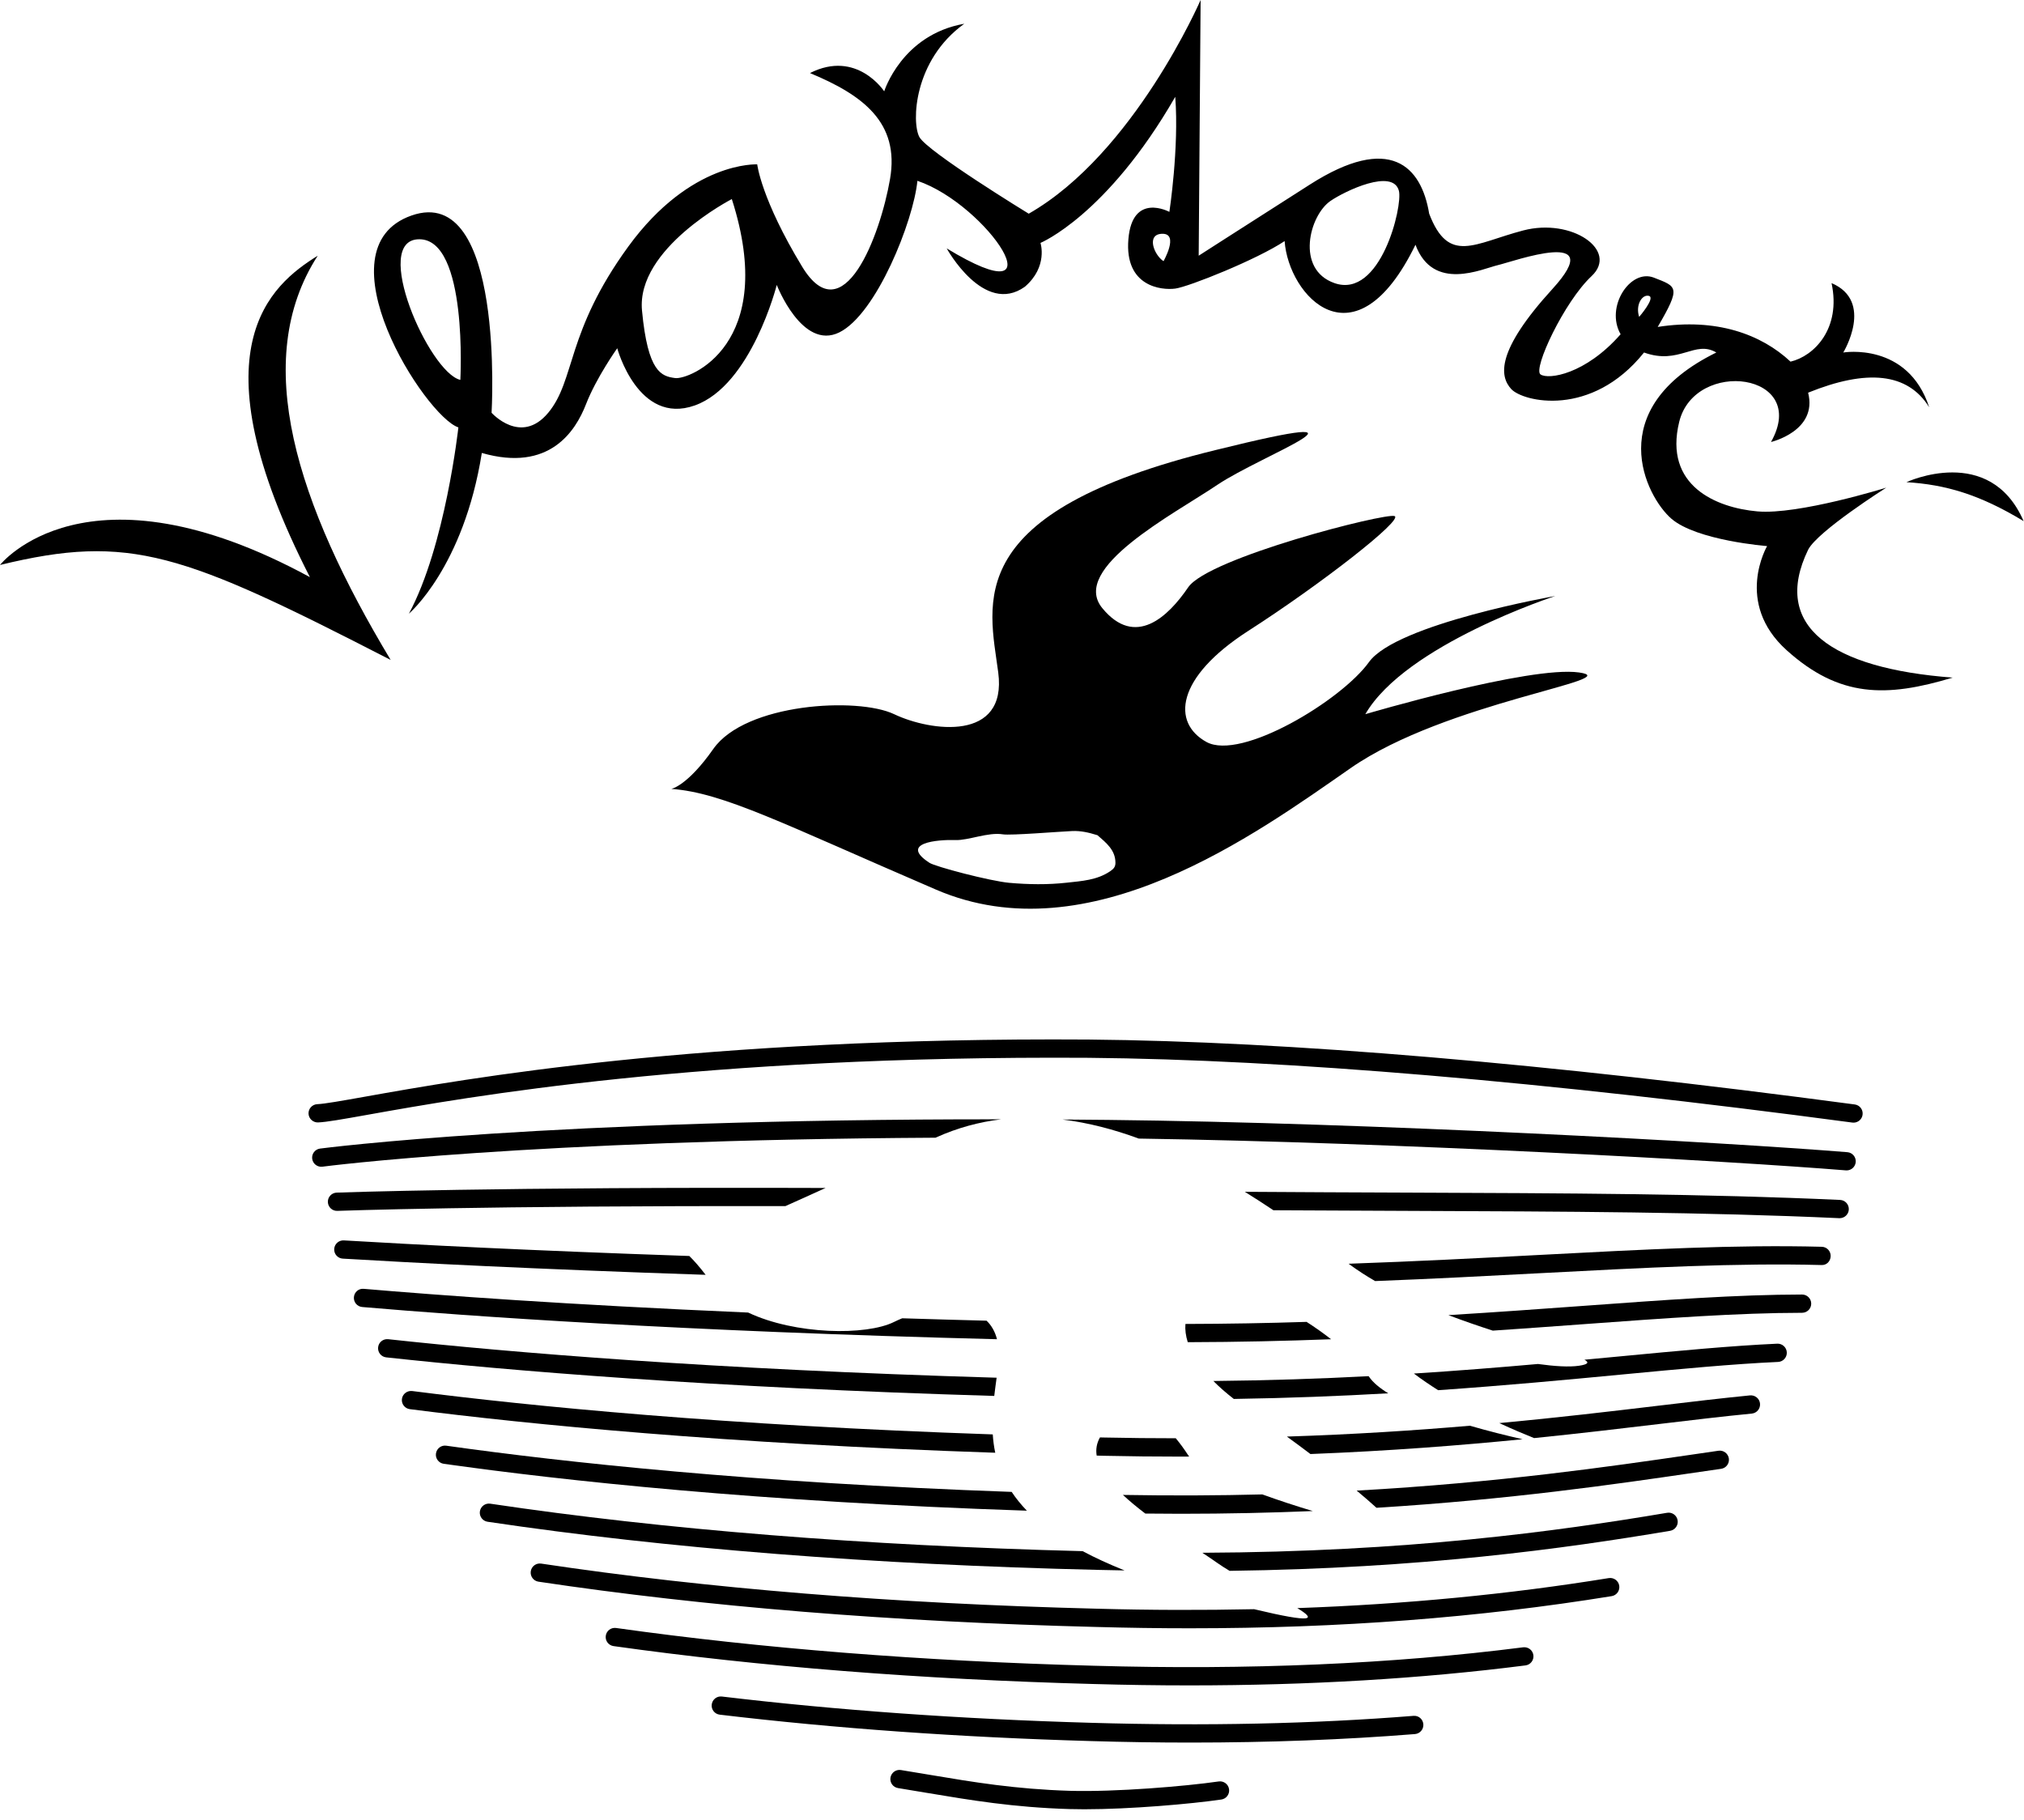 <?xml version="1.0" encoding="UTF-8" standalone="no"?>
<!DOCTYPE svg PUBLIC "-//W3C//DTD SVG 1.1//EN" "http://www.w3.org/Graphics/SVG/1.1/DTD/svg11.dtd">
<svg width="100%" height="100%" viewBox="0 0 129 116" version="1.1" xmlns="http://www.w3.org/2000/svg" xmlns:xlink="http://www.w3.org/1999/xlink" xml:space="preserve" xmlns:serif="http://www.serif.com/" style="fill-rule:evenodd;clip-rule:evenodd;stroke-linejoin:round;stroke-miterlimit:2;">
    <g transform="matrix(1,0,0,1,-471.409,-273.146)">
        <path d="M530.64,328.131C530.989,328.376 534.515,329.302 535.731,329.412C536.949,329.52 538.176,329.54 539.398,329.404C540.358,329.298 541.33,329.242 542.166,328.674C542.389,328.523 542.503,328.393 542.502,328.136C542.501,327.322 541.913,326.863 541.359,326.38C541.347,326.369 541.325,326.369 541.307,326.364C540.8,326.205 540.29,326.089 539.745,326.112C538.911,326.148 535.82,326.403 535.326,326.322C534.391,326.169 533.123,326.717 532.309,326.687C531.174,326.647 528.699,326.862 530.64,328.131ZM514.195,323.426C514.195,323.426 515.208,323.25 516.873,320.878C518.919,317.964 526.068,317.555 528.397,318.664C530.725,319.771 535.613,320.435 535.032,316.005C534.451,311.575 532.587,305.817 548.883,301.83C560.525,298.95 551.794,302.162 549,304.045C546.207,305.928 539.571,309.361 541.666,311.907C543.762,314.455 545.858,312.461 547.138,310.579C548.419,308.696 559.71,305.817 560.292,306.038C560.874,306.259 555.635,310.357 550.979,313.348C546.324,316.338 546.091,319.217 548.302,320.435C550.513,321.653 556.916,317.778 558.663,315.341C560.409,312.904 570.536,311.132 570.536,311.132C570.536,311.132 560.991,314.233 558.429,318.664C558.429,318.664 568.906,315.562 572.049,316.005C575.192,316.448 563.551,317.888 557.499,322.096C551.445,326.305 540.852,334.057 531.074,329.849C521.296,325.64 517.508,323.664 514.195,323.426Z" style="fill-rule:nonzero;"/>
    </g>
    <g transform="matrix(1,0,0,1,-471.409,-273.146)">
        <path d="M471.409,309.154C471.409,309.154 476.886,302.17 491.161,309.93C483.693,295.341 488.672,291.306 491.66,289.443C487.344,296.117 490.333,305.274 496.308,315.207C483.028,308.378 479.708,307.137 471.409,309.154Z" style="fill-rule:nonzero;"/>
    </g>
    <g transform="matrix(1,0,0,1,-471.409,-273.146)">
        <path d="M575.881,293.343C575.633,292.586 576.068,291.888 576.504,292.004C576.938,292.121 575.881,293.343 575.881,293.343ZM556.46,291.189C553.97,290.316 554.858,286.877 556.21,285.951C557.145,285.311 560.194,283.855 560.569,285.311C560.818,286.284 559.401,292.221 556.46,291.189ZM514.442,297.242C513.57,297.126 512.698,296.893 512.327,292.935C511.953,288.977 518.052,285.834 518.052,285.834C521.041,295.147 515.314,297.359 514.442,297.242ZM500.749,297.359C498.756,296.893 495.021,288.395 498.133,288.395C501.245,288.395 500.749,297.359 500.749,297.359ZM545.566,289.792C544.944,289.385 544.446,288.046 545.505,288.046C546.562,288.046 545.566,289.792 545.566,289.792ZM594.368,299.105C592.999,294.914 588.89,295.613 588.89,295.613C588.89,295.613 590.882,292.353 588.143,291.189C588.767,294.099 587.023,295.845 585.529,296.195C583.663,294.449 580.799,293.401 577.063,293.983C578.558,291.422 578.308,291.422 576.816,290.84C575.32,290.258 573.702,292.703 574.699,294.449C572.457,297.009 570.093,297.359 569.593,297.009C569.096,296.66 571.105,292.373 572.848,290.744C574.589,289.114 571.604,287.018 568.49,287.834C565.378,288.649 563.743,290.025 562.498,286.766C562,283.74 560.007,281.644 554.903,284.903C549.799,288.162 547.808,289.443 547.808,289.443L547.93,273.146C547.93,273.146 543.698,282.924 536.976,286.766C536.976,286.766 530.502,282.809 530.004,281.877C529.507,280.945 529.63,276.988 532.868,274.66C528.884,275.358 527.764,278.967 527.764,278.967C527.764,278.967 526.02,276.289 523.033,277.803C526.393,279.2 528.759,280.945 528.136,284.554C527.514,288.162 525.149,294.449 522.534,290.142C519.919,285.834 519.671,283.622 519.671,283.622C519.671,283.622 515.439,283.39 511.454,288.86C507.471,294.332 508.093,297.359 506.35,299.454C504.607,301.549 502.74,299.454 502.74,299.454C502.74,299.454 503.612,284.787 497.637,286.882C491.66,288.977 498.507,299.687 500.624,300.386C500.624,300.386 499.794,307.951 497.47,312.258C497.47,312.258 500.956,309.31 502.118,302.015C506.432,303.257 508.093,300.618 508.757,298.911C509.421,297.204 510.749,295.341 510.749,295.341C510.749,295.341 512.077,300.269 515.688,298.988C519.299,297.708 520.916,291.306 520.916,291.306C520.916,291.306 522.534,295.496 524.9,294.332C527.266,293.168 529.63,287.231 529.88,284.67C534.361,286.184 539.217,293.517 531.747,288.977C531.747,288.977 534.113,293.285 536.728,291.422C538.22,290.142 537.724,288.628 537.724,288.628C537.724,288.628 541.957,286.882 546.314,279.316C546.562,282.575 545.94,286.65 545.94,286.65C545.94,286.65 543.575,285.368 543.327,288.395C543.076,291.422 545.442,291.655 546.314,291.539C547.184,291.422 551.542,289.676 553.284,288.512C553.533,292.004 557.766,296.66 561.625,288.745C562.747,291.771 565.876,290.278 566.872,290.045C567.869,289.813 573.968,287.601 570.357,291.559C566.748,295.516 566.98,297.126 567.727,297.941C568.473,298.755 572.831,299.803 576.192,295.613C578.433,296.427 579.429,294.798 580.799,295.613C573.453,299.221 576.317,304.808 577.935,306.205C579.554,307.602 584.036,307.951 584.036,307.951C584.036,307.951 581.919,311.56 585.281,314.587C588.642,317.613 591.63,317.613 595.862,316.333C588.143,315.75 584.284,313.074 586.65,308.185C587.251,307 591.63,304.227 591.63,304.227C591.63,304.227 586.027,305.973 583.413,305.739C580.799,305.507 577.437,304.11 578.433,300.036C579.429,295.962 586.773,296.893 584.284,301.316C584.284,301.316 587.272,300.618 586.65,298.173C590.385,296.66 592.999,296.893 594.368,299.105Z" style="fill-rule:nonzero;"/>
    </g>
    <g transform="matrix(1,0,0,1,-471.409,-273.146)">
        <path d="M592.917,303.877C592.917,303.877 598.228,301.395 600.385,306.36C597.564,304.653 595.407,304.032 592.917,303.877Z" style="fill-rule:nonzero;"/>
    </g>
    <g transform="matrix(1,0,0,1,-471.409,-273.146)">
        <path d="M589.622,343.538C569.884,340.906 553.455,339.515 540.79,339.401C515.976,339.236 501.036,341.907 494.651,343.046C493.169,343.31 492.099,343.501 491.632,343.52C491.311,343.533 491.061,343.804 491.073,344.125C491.086,344.446 491.366,344.695 491.678,344.684C492.224,344.662 493.215,344.486 494.855,344.193C501.209,343.059 516.076,340.407 540.781,340.565C553.396,340.678 569.776,342.067 589.467,344.692C589.494,344.695 589.52,344.697 589.546,344.697C589.833,344.697 590.083,344.484 590.121,344.192C590.164,343.873 589.941,343.58 589.622,343.538Z" style="fill-rule:nonzero;"/>
    </g>
    <g transform="matrix(1,0,0,1,-471.409,-273.146)">
        <path d="M535.213,344.485C506.344,344.461 491.96,346.33 491.807,346.35C491.489,346.392 491.265,346.685 491.307,347.003C491.349,347.322 491.644,347.546 491.961,347.504C492.105,347.484 505.04,345.802 531.035,345.657C531.049,345.651 531.061,345.646 531.074,345.64C532.442,345.02 533.827,344.656 535.213,344.485Z" style="fill-rule:nonzero;"/>
    </g>
    <g transform="matrix(1,0,0,1,-471.409,-273.146)">
        <path d="M589.151,346.58C581.234,345.938 558.718,344.703 542.034,344.523C541.05,344.512 540.082,344.505 539.126,344.498C540.774,344.701 542.403,345.129 543.99,345.713C560.406,345.961 581.462,347.124 589.056,347.739C589.072,347.741 589.088,347.741 589.104,347.741C589.404,347.741 589.659,347.511 589.684,347.207C589.709,346.886 589.471,346.606 589.151,346.58Z" style="fill-rule:nonzero;"/>
    </g>
    <g transform="matrix(1,0,0,1,-471.409,-273.146)">
        <path d="M492.866,349.157C492.544,349.169 492.293,349.439 492.306,349.761C492.317,350.082 492.593,350.335 492.909,350.32C493.027,350.317 502.257,349.981 521.463,350.018C522.247,349.67 523.099,349.284 524.026,348.861C503.054,348.787 492.99,349.152 492.866,349.157Z" style="fill-rule:nonzero;"/>
    </g>
    <g transform="matrix(1,0,0,1,-471.409,-273.146)">
        <path d="M561,350.32C571.224,350.36 580.054,350.393 588.635,350.786L588.662,350.786C588.971,350.786 589.229,350.543 589.243,350.231C589.257,349.91 589.009,349.638 588.689,349.623C580.083,349.229 571.242,349.195 561.005,349.156C557.68,349.143 554.283,349.13 550.748,349.105C551.373,349.492 551.98,349.886 552.571,350.281C555.455,350.299 558.251,350.31 561,350.32Z" style="fill-rule:nonzero;"/>
    </g>
    <g transform="matrix(1,0,0,1,-471.409,-273.146)">
        <path d="M559.053,354.794C562.742,354.652 566.229,354.468 569.527,354.294C576.288,353.938 582.129,353.631 587.49,353.772C587.832,353.795 588.078,353.528 588.087,353.206C588.096,352.884 587.842,352.617 587.521,352.609C582.112,352.465 576.252,352.775 569.466,353.132C565.687,353.331 561.658,353.541 557.364,353.69C557.409,353.722 557.455,353.757 557.499,353.789C557.983,354.143 558.507,354.477 559.053,354.794Z" style="fill-rule:nonzero;"/>
    </g>
    <g transform="matrix(1,0,0,1,-471.409,-273.146)">
        <path d="M515.343,353.196C505.036,352.844 497.681,352.462 493.325,352.202C493.005,352.184 492.728,352.428 492.71,352.749C492.69,353.069 492.935,353.345 493.255,353.364C497.767,353.633 505.495,354.033 516.382,354.396C515.981,353.871 515.633,353.482 515.343,353.196Z" style="fill-rule:nonzero;"/>
    </g>
    <g transform="matrix(1,0,0,1,-471.409,-273.146)">
        <path d="M528.911,357.166C528.73,357.241 528.557,357.317 528.397,357.397C526.622,358.284 522.086,358.218 519.094,356.801C507.523,356.301 499.305,355.694 494.594,355.289C494.268,355.256 493.992,355.498 493.965,355.818C493.938,356.139 494.174,356.42 494.495,356.448C501.145,357.021 514.765,357.993 534.953,358.501C534.824,358.003 534.595,357.613 534.288,357.32C532.441,357.272 530.646,357.221 528.911,357.166Z" style="fill-rule:nonzero;"/>
    </g>
    <g transform="matrix(1,0,0,1,-471.409,-273.146)">
        <path d="M572.255,357.548C577.586,357.158 582.192,356.821 586.265,356.816C586.587,356.815 586.848,356.555 586.847,356.233C586.847,355.912 586.586,355.652 586.265,355.652L586.264,355.652C582.148,355.656 577.525,355.995 572.17,356.386C569.567,356.577 566.736,356.78 563.722,356.964C564.686,357.33 565.642,357.659 566.552,357.953C568.551,357.819 570.453,357.68 572.255,357.548Z" style="fill-rule:nonzero;"/>
    </g>
    <g transform="matrix(1,0,0,1,-471.409,-273.146)">
        <path d="M547.111,358.69C550.311,358.682 553.354,358.611 556.248,358.502C555.756,358.119 555.23,357.746 554.684,357.395C552.219,357.475 549.641,357.522 546.962,357.528C546.933,357.89 546.981,358.279 547.111,358.69Z" style="fill-rule:nonzero;"/>
    </g>
    <g transform="matrix(1,0,0,1,-471.409,-273.146)">
        <path d="M550.046,362.307C553.553,362.253 556.82,362.123 559.887,361.948C559.343,361.612 558.914,361.258 558.663,360.889C558.656,360.878 558.645,360.867 558.638,360.856C555.553,361.017 552.261,361.13 548.743,361.163C549.114,361.539 549.548,361.921 550.046,362.307Z" style="fill-rule:nonzero;"/>
    </g>
    <g transform="matrix(1,0,0,1,-471.409,-273.146)">
        <path d="M572.049,360.191C571.422,360.284 570.501,360.227 569.432,360.079C566.963,360.298 564.331,360.509 561.523,360.688C562.018,361.06 562.538,361.414 563.069,361.749C567.366,361.451 571.252,361.087 574.764,360.752C578.561,360.391 581.84,360.08 584.737,359.948C585.057,359.933 585.306,359.661 585.291,359.34C585.278,359.019 584.999,358.77 584.684,358.785C581.759,358.918 578.467,359.231 574.655,359.594C573.919,359.664 573.161,359.735 572.394,359.807C572.706,359.98 572.636,360.103 572.049,360.191Z" style="fill-rule:nonzero;"/>
    </g>
    <g transform="matrix(1,0,0,1,-471.409,-273.146)">
        <path d="M496.149,358.499C495.828,358.465 495.542,358.695 495.508,359.015C495.474,359.335 495.704,359.622 496.024,359.657C503.884,360.51 516.708,361.579 534.778,362.115C534.824,361.721 534.877,361.334 534.929,360.954C516.836,360.421 504.006,359.352 496.149,358.499Z" style="fill-rule:nonzero;"/>
    </g>
    <g transform="matrix(1,0,0,1,-471.409,-273.146)">
        <path d="M541.516,364.759C541.305,365.132 541.24,365.519 541.307,365.918C541.472,365.922 541.63,365.927 541.796,365.93C543.439,365.966 545.033,365.982 546.586,365.982C546.795,365.982 546.997,365.979 547.204,365.979C547.182,365.95 547.155,365.922 547.138,365.894C546.9,365.528 546.635,365.157 546.347,364.813C544.875,364.812 543.374,364.8 541.821,364.766C541.718,364.764 541.62,364.761 541.516,364.759Z" style="fill-rule:nonzero;"/>
    </g>
    <g transform="matrix(1,0,0,1,-471.409,-273.146)">
        <path d="M497.677,361.802C497.363,361.767 497.067,361.987 497.026,362.307C496.985,362.625 497.21,362.916 497.529,362.958C505.183,363.937 517.586,365.154 534.841,365.736C534.758,365.345 534.708,364.955 534.683,364.567C517.575,363.984 505.276,362.774 497.677,361.802Z" style="fill-rule:nonzero;"/>
    </g>
    <g transform="matrix(1,0,0,1,-471.409,-273.146)">
        <path d="M577.132,363.907C579.268,363.652 581.284,363.412 583.061,363.24C583.381,363.208 583.615,362.923 583.584,362.603C583.553,362.284 583.272,362.054 582.948,362.08C581.159,362.255 579.136,362.496 576.994,362.751C574.053,363.101 570.719,363.496 566.968,363.846C567.818,364.24 568.581,364.561 569.184,364.802C572.1,364.506 574.744,364.192 577.132,363.907Z" style="fill-rule:nonzero;"/>
    </g>
    <g transform="matrix(1,0,0,1,-471.409,-273.146)">
        <path d="M553.429,364.705C553.939,365.075 554.44,365.448 554.93,365.818C559.975,365.621 564.464,365.269 568.45,364.875C567.498,364.659 566.313,364.367 565.093,364.014C561.57,364.316 557.693,364.568 553.429,364.705Z" style="fill-rule:nonzero;"/>
    </g>
    <g transform="matrix(1,0,0,1,-471.409,-273.146)">
        <path d="M542.98,368.424C543.41,368.827 543.894,369.224 544.405,369.612C545.165,369.62 545.919,369.626 546.659,369.626C549.634,369.626 552.433,369.561 555.079,369.452C554.019,369.133 552.91,368.772 551.864,368.392C549.071,368.463 546.111,368.478 542.98,368.424Z" style="fill-rule:nonzero;"/>
    </g>
    <g transform="matrix(1,0,0,1,-471.409,-273.146)">
        <path d="M499.853,365.287C499.534,365.24 499.241,365.463 499.195,365.782C499.15,366.1 499.372,366.395 499.69,366.44C507.311,367.516 519.744,368.859 536.856,369.429C536.476,369.032 536.154,368.633 535.888,368.231C519.346,367.645 507.294,366.337 499.853,365.287Z" style="fill-rule:nonzero;"/>
    </g>
    <g transform="matrix(1,0,0,1,-471.409,-273.146)">
        <path d="M579.403,367.007L581.105,366.76C581.423,366.715 581.644,366.419 581.598,366.101C581.552,365.783 581.254,365.562 580.938,365.608L579.235,365.856C573.973,366.623 566.941,367.643 557.877,368.149C558.356,368.549 558.781,368.917 559.139,369.244C567.678,368.716 574.349,367.745 579.403,367.007Z" style="fill-rule:nonzero;"/>
    </g>
    <g transform="matrix(1,0,0,1,-471.409,-273.146)">
        <path d="M502.657,368.983C502.34,368.935 502.043,369.154 501.995,369.472C501.948,369.791 502.168,370.087 502.485,370.134C513.905,371.836 527.012,372.868 541.44,373.203C541.997,373.218 542.536,373.225 543.082,373.236C542.083,372.836 541.194,372.426 540.411,372.008C526.45,371.649 513.745,370.635 502.657,368.983Z" style="fill-rule:nonzero;"/>
    </g>
    <g transform="matrix(1,0,0,1,-471.409,-273.146)">
        <path d="M549.777,373.263C562.006,373.104 571.065,371.857 577.855,370.711C578.173,370.657 578.386,370.357 578.332,370.04C578.279,369.724 577.98,369.508 577.662,369.563C570.601,370.755 561.065,372.054 548.04,372.111C548.389,372.342 548.718,372.562 549,372.763C549.225,372.922 549.49,373.09 549.777,373.263Z" style="fill-rule:nonzero;"/>
    </g>
    <g transform="matrix(1,0,0,1,-471.409,-273.146)">
        <path d="M551.339,375.707C548.076,375.775 544.739,375.771 541.293,375.675C528.347,375.351 516.439,374.383 505.9,372.801C505.581,372.754 505.285,372.972 505.238,373.291C505.191,373.609 505.41,373.905 505.726,373.953C516.314,375.542 528.27,376.513 541.261,376.839C543.286,376.895 545.276,376.924 547.236,376.924C556.82,376.924 565.668,376.247 574.129,374.875C574.447,374.824 574.662,374.524 574.611,374.207C574.56,373.89 574.262,373.675 573.943,373.725C567.597,374.756 561.029,375.389 554.091,375.638C555.291,376.363 555.189,376.628 551.339,375.707Z" style="fill-rule:nonzero;"/>
    </g>
    <g transform="matrix(1,0,0,1,-471.409,-273.146)">
        <path d="M568.488,378.136C560.169,379.2 550.96,379.595 541.117,379.311C530.172,379.017 519.929,378.207 510.676,376.905C510.353,376.861 510.062,377.082 510.018,377.401C509.973,377.719 510.194,378.014 510.513,378.059C519.81,379.366 530.097,380.179 541.084,380.475C543.154,380.534 545.194,380.564 547.207,380.564C554.822,380.564 562.007,380.138 568.636,379.29C568.955,379.25 569.18,378.958 569.14,378.639C569.099,378.32 568.808,378.097 568.488,378.136Z" style="fill-rule:nonzero;"/>
    </g>
    <g transform="matrix(1,0,0,1,-471.409,-273.146)">
        <path d="M561.499,382.505C555.121,383.015 548.205,383.162 540.941,382.948C532.665,382.711 524.752,382.147 517.417,381.273C517.098,381.234 516.81,381.463 516.771,381.783C516.732,382.102 516.961,382.391 517.28,382.429C524.648,383.307 532.597,383.873 540.907,384.111C543.07,384.176 545.202,384.208 547.3,384.208C552.286,384.208 557.072,384.027 561.592,383.666C561.912,383.64 562.151,383.359 562.126,383.039C562.1,382.719 561.825,382.476 561.499,382.505Z" style="fill-rule:nonzero;"/>
    </g>
    <g transform="matrix(1,0,0,1,-471.409,-273.146)">
        <path d="M549.083,386.686C546.979,386.992 542.51,387.367 539.601,387.283C536.105,387.176 533.451,386.731 530.642,386.259C530.049,386.16 529.448,386.059 528.83,385.959C528.514,385.906 528.215,386.125 528.163,386.442C528.112,386.759 528.328,387.058 528.646,387.108C529.261,387.207 529.858,387.308 530.449,387.408C533.299,387.885 535.99,388.337 539.566,388.446C539.867,388.455 540.185,388.459 540.516,388.459C543.443,388.459 547.322,388.119 549.251,387.838C549.569,387.791 549.789,387.496 549.743,387.178C549.697,386.86 549.401,386.64 549.083,386.686Z" style="fill-rule:nonzero;"/>
    </g>
</svg>
